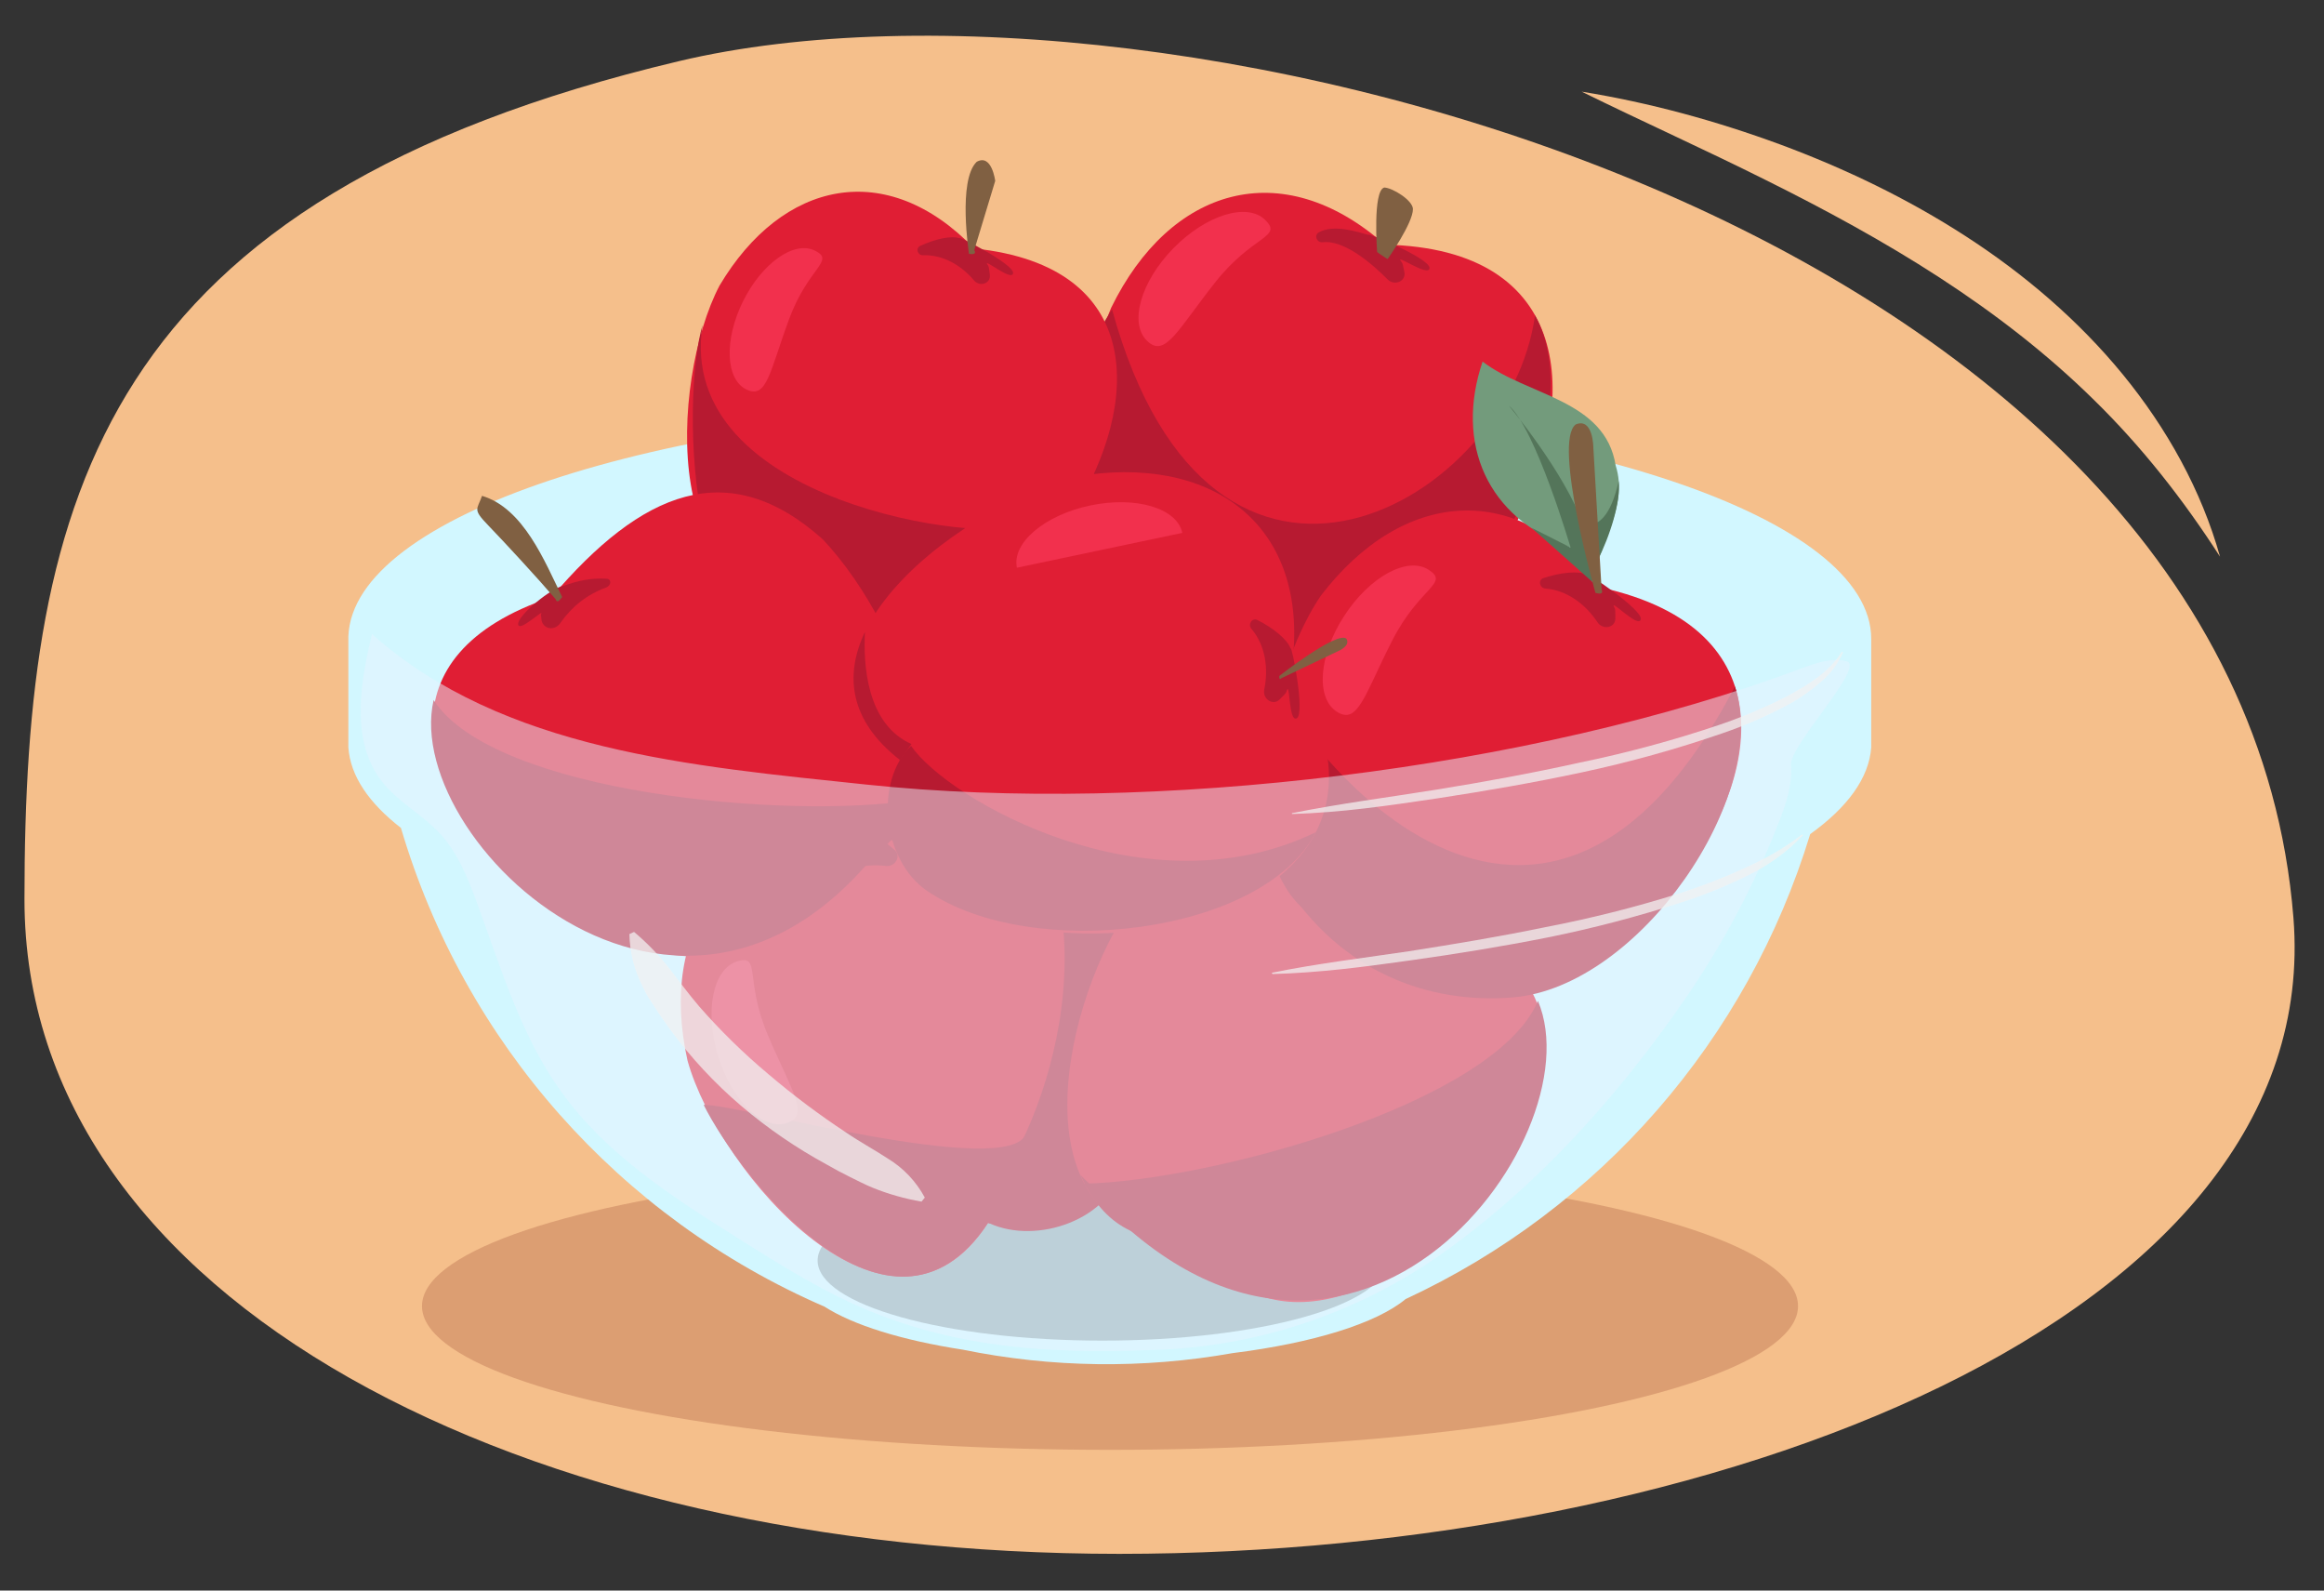 <?xml version="1.0" encoding="iso-8859-1"?>
<!-- Generator: Adobe Illustrator 25.2.3, SVG Export Plug-In . SVG Version: 6.00 Build 0)  -->
<svg version="1.1" id="Artwork" xmlns="http://www.w3.org/2000/svg" xmlns:xlink="http://www.w3.org/1999/xlink" x="0px" y="0px"
	 viewBox="0 0 380 260" style="enable-background:new 0 0 380 260;" xml:space="preserve">
<rect x="0" y="0" width="380" height="260" fill="#333333" stroke="none"/>
<path style="fill:#F5BF8B;" d="M375,150c5.24,65.79-95.074,104-192,104S4,212.998,4,147S16.697,32.397,111,10C191-9,366,37,375,150z
	"/>
<ellipse style="fill:#DC9E72;" cx="181.5" cy="213.5" rx="112.5" ry="23.5"/>
<g id="cherries">
	<path style="fill:#D2F7FF;" d="M305.407,100.791c-6.021-19.423-59.218-34.606-123.954-34.606
		c-64.232,0-117.078,14.948-123.779,34.137c-0.427,1.198-0.667,2.454-0.715,3.725l0,0v18.135l0,0
		c0.34,4.686,3.35,9.067,8.599,13.156c10.35,35.059,35.717,63.721,69.258,78.255c4.686,3.011,12.652,5.494,22.598,7.029
		c14.551,2.969,29.532,3.16,44.153,0.562c13.167-1.652,23.488-4.862,28.268-8.833c31.854-14.778,55.911-42.418,66.154-76.006
		c6.092-4.37,9.618-9.161,9.981-14.187l0,0v-17.701C305.968,103.214,305.779,101.978,305.407,100.791z"/>
	<ellipse style="opacity:0.3;enable-background:new    ;" cx="180.245" cy="206.06" rx="46.555" ry="13.085"/>
	<g>
		<path style="fill:#E01E34;" d="M161.561,199.898c-15.75,24.44-44.009-8.083-49.143-26.526
			c-4.762-21.406,6.096-37.087,28.541-35.988C190.19,99.74,205.167,212.702,161.561,199.898z"/>
		<path style="fill:#B71A31;" d="M159.116,198.267c6.412,5.521,19.051,2.984,23.366-4.678c10.159-18.04,2.307-55.405-15.134-62.486
			C183.109,157.45,167.328,191.522,159.116,198.267z"/>
		<path style="fill:#B71A31;" d="M115.054,180.603c5.857,11.715,30.459,43.345,46.509,19.293c0.087,0.026,0.171,0.042,0.258,0.066
			l5.95-14.673C165.165,192.889,120.354,180.422,115.054,180.603z"/>
		<path style="fill:#B71A31;" d="M144.842,141.547c-3.419-0.403-7.186,0.424-9.685,2.966c-0.691,0.703-1.871,0.044-1.523-0.843
			c1.045-2.655,2.744-5.21,4.201-5.835c-0.952-0.019,10.291-3.339,11.222-2.005c0.93,1.335-6.529,1.659-4.131,2.085
			c0.177,0.063,0.339,0.161,0.477,0.289c0.184,0.145,0.494,0.395,0.87,0.72C147.413,139.909,146.413,141.733,144.842,141.547z"/>
		<path style="fill:#F2304D;" d="M117.399,172.557c2.225,7.299,7.235,12.24,11.189,11.035c3.954-1.205,0.875-5.181-3.016-14.353
			c-3.89-9.172-1.09-13.29-5.043-12.083C116.576,158.363,115.173,165.257,117.399,172.557z"/>
		<path style="fill:#806042;" d="M140.954,138.714c0,0-10.475-8.155-10.265-12.897c0.931-2.961,4.744,0.21,4.744,0.21l5.747,11.559
			C141.179,137.585,142.309,137.81,140.954,138.714z"/>
	</g>
	<g>
		<path style="fill:#E01E34;" d="M203.545,101.701c-27.557,9.274-29.351-33.773-21.857-51.39
			c9.633-19.7,27.902-25.181,44.758-10.319C288.406,41.286,229.636,138.912,203.545,101.701z"/>
		<path style="fill:#B71A31;" d="M181.828,50.569c-22.258,33.973,33.851,62.549,42.004,59.253
			c19.194-7.761,36.369-41.861,27.156-58.276C246.868,81.97,198.229,110.315,181.828,50.569z"/>
		<path style="fill:#B71A31;" d="M182.968,94.891c4.004,6.666,10.602,10.167,20.579,6.81c0.052,0.075,0.108,0.139,0.161,0.212
			l-1.269-3.224C195.661,103.004,187.223,98.057,182.968,94.891z"/>
		<path style="fill:#B71A31;" d="M226.882,45.667c-2.421-2.448-7.052-6.495-10.591-6.067c-0.979,0.118-1.49-1.133-0.664-1.609
			c2.473-1.423,6.567-0.017,8.095,0.404c-0.732-0.609,10.126,3.811,10.021,5.434c-0.106,1.623-6.138-2.777-4.529-0.948
			c0.099,0.16,0.164,0.338,0.192,0.523c0.053,0.228,0.139,0.617,0.231,1.105C229.914,45.991,227.994,46.792,226.882,45.667z"/>
		<path style="fill:#F2304D;" d="M191.852,40.592c-5.334,5.457-7.262,12.224-4.306,15.114c2.956,2.889,4.964-1.721,11.141-9.538
			s11.134-7.338,8.177-10.226S197.187,35.134,191.852,40.592z"/>
		<path style="fill:#806042;" d="M225.173,41.197c0,0-0.757-10.035,1.171-10.543c1.378,0.048,4.67,2.11,4.686,3.514
			c0.027,2.293-4.14,8.185-4.14,8.185S225.828,41.7,225.173,41.197z"/>
	</g>
	<g>
		<path style="fill:#E01E34;" d="M133.756,95.228c-25.848,6.402-24.263-33.025-16.104-48.545
			c10.268-17.261,27.354-20.896,41.627-6.069C215.739,46.435,154.786,131.147,133.756,95.228z"/>
		<path style="fill:#B71A31;" d="M114.868,53.159c-3.452,11.488-3.36,59.596,22.444,53.641c0.042,0.072,8.2-2.343,15.229-8.2
			l15.229-12.886C161.261,89.144,110.368,82.199,114.868,53.159z"/>
		<path style="fill:#B71A31;" d="M159.253,45.828c-2.026-2.416-5.057-4.23-8.319-4.104c-0.902,0.035-1.275-1.145-0.486-1.518
			c2.364-1.114,5.101-1.75,6.465-1.251c-0.622-0.61,8.958,4.237,8.74,5.711s-5.395-2.995-4.063-1.204
			c0.078,0.153,0.125,0.32,0.136,0.492c0.031,0.212,0.081,0.574,0.128,1.026C161.996,46.351,160.184,46.938,159.253,45.828z"/>
		<path style="fill:#F2304D;" d="M121.484,49.268c-3.1,6.264-2.863,12.703,0.53,14.383c3.393,1.68,3.836-2.905,7.003-11.462
			c3.166-8.558,7.619-9.544,4.226-11.223C129.849,39.288,124.585,43.003,121.484,49.268z"/>
		<path style="fill:#806042;" d="M158.441,41.498c0,0-1.863-12.015,1.256-15.044c2.48-1.389,3.031,3.119,3.031,3.119l-3.428,11.314
			C159.299,40.887,159.911,41.746,158.441,41.498z"/>
	</g>
	<g>
		<path style="fill:#E01E34;" d="M195.758,202.827c-30.102,0.345-22.588-37.056-11.528-53.926
			c12.827-16.329,27.782-12.896,45.315,1.551C288.466,159.083,218.553,240.834,195.758,202.827z"/>
		<path style="fill:#B71A31;" d="M177.142,193.49c42.173,48.031,84.034-7.05,74.328-29.875
			C244.458,180.376,197.81,193.097,177.142,193.49z"/>
		<path style="fill:#B71A31;" d="M176.652,192.04c3.894,8.641,9.823,11.266,19.108,10.788c0.038,0.08,0.082,0.157,0.122,0.236
			c-0.234-1.142-0.455-2.286-0.681-3.43C187.391,201.365,181.909,197.497,176.652,192.04z"/>
		<path style="fill:#B71A31;" d="M228.853,154.851c-2.313-2.309-5.091-3.812-8.375-4.392c-0.908-0.161-1.151-1.21-0.334-1.404
			c2.446-0.581,4.633-0.516,7.124-0.089c1.865-0.098,8.288,3.432,8.419,4.875c0.131,1.443-4.825-1.959-3.983-0.943
			c0.065,0.078,0.067,0.189,0.058,0.435c-0.009,0.246,0.107,0.519,0.002,0.923C231.444,155.482,229.916,155.912,228.853,154.851z"/>
		<path style="fill:#806042;" d="M227.817,150.735c1.791-6.241,3.659-15.395,9.993-18.592c1.196,2.117,1.95,1.806-0.156,4.941
			c-2.106,3.134-6.398,9.839-8.717,13.786C228.802,151.797,228.078,150.911,227.817,150.735z"/>
	</g>
	<g>
		<path style="fill:#E01E34;" d="M227.291,152.056c-28.843,3.668-22.128-38.89-11.313-54.687
			c13.322-17.418,32.313-19.196,45.913-1.307C322.384,109.528,245.546,193.675,227.291,152.056z"/>
		<path style="fill:#B71A31;" d="M205.258,104.457c-0.049,4.128-4.052,26.085,4.686,39.83c9.174,14.431,23.43,19.915,37.487,18.744
			c20.632-1.719,42.048-32.902,36.247-50.81C250.946,174.746,208.772,119.686,205.258,104.457z"/>
		<path style="fill:#B71A31;" d="M208.456,141.328c2.614,7.324,8.393,12.055,18.836,10.728c0.036,0.084,0.078,0.158,0.116,0.24
			l-0.609-3.411C219.304,151.781,212.006,145.269,208.456,141.328z"/>
		<path style="fill:#B71A31;" d="M261.201,101.712c-1.891-2.877-4.948-5.228-8.502-5.505c-0.983-0.077-1.237-1.404-0.334-1.708
			c2.705-0.909,5.754-1.251,7.17-0.538c-0.598-0.741,9.178,5.73,8.755,7.301c-0.423,1.571-5.471-3.931-4.254-1.821
			c0.066,0.176,0.095,0.363,0.085,0.551c0.007,0.234,0.015,0.632,0.009,1.129C264.11,102.627,262.07,103.034,261.201,101.712z"/>
		<path style="fill:#F2304D;" d="M219.805,100.657c-4.156,6.4-4.715,13.414-1.248,15.665c3.467,2.251,4.529-2.664,9.047-11.543
			s9.473-9.385,6.005-11.635C230.142,90.894,223.962,94.256,219.805,100.657z"/>
		<path style="fill:#739B7C;" d="M256.808,89.501c-13.63-4.76-18.943-16.956-14.388-30.395c7.312,5.62,20.039,6.155,21.761,16.998
			c2.162,6.811-2.846,12.819-3.744,19.147L256.808,89.501z"/>
		<path style="fill:#54755A;" d="M246.706,66.301c0,0,9.022,10.717,12.169,19.453c2.49,0.466,4.518-1.421,5.8-7.11
			c0.35,3.38-1.425,9.012-3.539,13.138c-0.616,1.204-0.154,2.075-0.849,3.264l-9.871-8.773l6.389,3.227
			C256.807,89.5,251.088,70.036,246.706,66.301z"/>
		<path style="fill:#806042;" d="M260.87,96.913c0,0-6.995-24.638-3.23-27.529c2.865-1.193,2.891,3.766,2.891,3.766l1.347,23.208
			C261.878,96.359,262.433,97.368,260.87,96.913z"/>
	</g>
	<g>
		<path style="fill:#E01E34;" d="M90.174,97.625c14.722-17.303,28.841-23.31,44.337-9.489c13.853,14.664,27.821,50.163-1.873,55.112
			C116.875,184.669,33.686,116.474,90.174,97.625z"/>
		<path style="fill:#B71A31;" d="M70.902,114.435c-5.544,24.176,45.344,71.044,78.421,16.35
			C128.908,134.031,80.751,129.703,70.902,114.435z"/>
		<path style="fill:#B71A31;" d="M132.624,140.006c-0.021,1.165-0.038,2.331-0.068,3.496c0.026-0.085,0.056-0.168,0.079-0.253
			c9.225-1.161,14.601-4.787,16.916-13.977C145.335,135.568,140.618,140.339,132.624,140.006z"/>
		<path style="fill:#B71A31;" d="M88.658,101.759c-0.175-0.38-0.109-0.669-0.161-0.909c-0.052-0.241-0.069-0.35-0.019-0.438
			c0.651-1.148-3.63,3.072-3.755,1.628c-0.125-1.443,5.578-6.047,7.431-6.278c2.377-0.858,4.519-1.307,7.029-1.164
			c0.838,0.047,0.783,1.123-0.082,1.441c-3.131,1.148-5.602,3.116-7.473,5.795C90.768,103.065,89.188,102.91,88.658,101.759z"/>
		<path style="fill:#806042;" d="M90.845,97.93c-2.977-3.478-8.38-9.324-11.004-12.04c-2.624-2.716-1.827-2.542-1.022-4.837
			c6.798,2.034,10.244,10.717,13.105,16.547C91.698,97.819,91.141,98.818,90.845,97.93z"/>
	</g>
	<g>
		<path style="fill:#E01E34;" d="M147.124,124.207c-22.955-17.846,11.935-43.124,30.76-46.61
			c21.742-2.855,36.404,9.345,33.329,31.606C244.366,161.563,130.523,166.513,147.124,124.207z"/>
		<path style="fill:#B71A31;" d="M148.965,121.916c-6.066,5.9-4.654,18.713,2.598,23.688c17.073,11.711,54.985,7.187,63.578-9.561
			C187.506,149.417,154.959,130.69,148.965,121.916z"/>
		<path style="fill:#B71A31;" d="M141.432,103.293c-3.344,7.021-2.617,14.454,5.694,20.916c-0.034,0.085-0.057,0.167-0.088,0.251
			l1.986-2.839C141.683,118.356,141.145,108.589,141.432,103.293z"/>
		<path style="fill:#B71A31;" d="M206.723,112.702c0.703-3.37,0.212-7.196-2.1-9.909c-0.639-0.75,0.121-1.867,0.974-1.442
			c2.553,1.275,4.948,3.193,5.441,4.7c0.103-0.946,2.418,10.546,1.007,11.355s-1.076-6.65-1.712-4.299
			c-0.078,0.171-0.191,0.324-0.33,0.449c-0.161,0.17-0.437,0.457-0.794,0.803C208.128,115.408,206.4,114.25,206.723,112.702z"/>
		<path style="fill:#F2304D;" d="M193.321,87.107c-0.853-4.044-7.597-6.05-15.065-4.477c-7.467,1.572-12.831,6.127-11.979,10.172"/>
		<path style="fill:#806042;" d="M209.182,110.486c0,0,9.482-7.406,10.971-6.079c0.722,1.175-1.3,2.004-1.3,2.004l-9.362,4.467
			C209.491,110.878,209.124,111.31,209.182,110.486z"/>
	</g>
	<path style="opacity:0.5;fill:#E9F5FF;enable-background:new    ;" d="M290.857,134.424c1.171-3.011,2.261-6.174,1.992-9.372
		c-0.269-3.198,12.23-16.12,9.102-16.951c-2.46-0.656-5.037,0.281-7.415,1.171c-44.141,16.471-106.031,23.933-152.878,18.978
		c-28.502-3.011-59.406-5.541-80.832-24.601c-1.968,8.118-3.514,17.572,1.64,24.121c2.636,3.374,6.642,5.401,9.524,8.552
		s4.405,7.029,5.857,10.871c3.971,10.743,7.228,22,13.929,31.279c7.345,10.262,18.299,17.291,28.982,23.992
		c7.111,4.475,14.257,8.974,22.047,12.09c13.929,5.565,28.116,6.818,45.535,6.127c16.809-0.448,33.121-5.799,46.93-15.393
		c15.838-11.117,29.064-25.773,40.135-41.81C281.673,154.43,286.859,144.679,290.857,134.424z"/>
	<g style="opacity:0.74;">
		<path style="fill:#F2F2F2;" d="M207.963,159.014c3.714-0.761,7.451-1.359,11.176-1.91l11.211-1.605
			c7.462-1.171,14.89-2.402,22.258-3.924c7.393-1.416,14.7-3.255,21.883-5.506c3.569-1.141,7.07-2.487,10.485-4.03
			c1.699-0.761,3.374-1.605,5.002-2.519c1.634-0.93,3.2-1.975,4.686-3.128l0.141,0.152c-2.648,2.77-5.781,5.033-9.243,6.677
			c-3.409,1.669-6.933,3.094-10.543,4.264c-7.217,2.34-14.563,4.265-22,5.764c-7.427,1.476-14.901,2.683-22.399,3.737
			c-3.749,0.515-7.486,1.043-11.246,1.441s-7.533,0.691-11.328,0.797L207.963,159.014z"/>
	</g>
	<g style="opacity:0.74;">
		<path style="fill:#F2F2F2;" d="M211.243,132.925c3.924-0.785,7.849-1.429,11.785-2.038c3.936-0.609,7.884-1.171,11.809-1.804
			c7.861-1.265,15.686-2.706,23.43-4.416c7.782-1.599,15.458-3.676,22.984-6.221c3.736-1.275,7.377-2.813,10.895-4.604
			c3.421-1.863,6.912-3.913,9.02-7.31l0.187,0.094c-0.814,1.872-2.054,3.529-3.62,4.838c-1.526,1.34-3.186,2.518-4.955,3.514
			c-3.537,1.922-7.228,3.544-11.035,4.85c-7.566,2.612-15.285,4.76-23.113,6.431c-7.814,1.675-15.698,3.034-23.582,4.241
			c-3.948,0.586-7.896,1.171-11.855,1.64c-3.96,0.469-7.954,0.797-11.949,0.925L211.243,132.925z"/>
	</g>
	<g style="opacity:0.74;">
		<path style="fill:#F2F2F2;" d="M150.677,196.419c-2.741-0.469-5.423-1.231-8.001-2.273c-1.253-0.515-2.507-1.171-3.749-1.781
			c-1.242-0.609-2.507-1.289-3.725-1.992c-4.976-2.699-9.66-5.907-13.976-9.571c-4.343-3.696-8.242-7.883-11.621-12.476
			c-0.82-1.171-1.687-2.343-2.437-3.514c-0.387-0.597-0.785-1.171-1.171-1.804c-0.387-0.633-0.679-1.253-0.996-1.898
			c-1.321-2.615-2.033-5.494-2.085-8.423l0.761-0.351c2.132,1.793,4.071,3.803,5.787,5.998c1.617,2.085,3.163,4.206,4.885,6.209
			c3.471,3.963,7.243,7.653,11.281,11.035c4.033,3.436,8.274,6.621,12.699,9.536c2.214,1.523,4.522,2.753,6.853,4.276
			c2.542,1.55,4.625,3.75,6.033,6.373L150.677,196.419z"/>
	</g>
</g>
<g>
	<path style="fill:#F5BF8B;" d="M258.62,14.982c11.079,1.79,21.915,4.755,32.477,8.638c10.542,3.914,20.809,8.83,30.366,15.024
		c9.546,6.179,18.369,13.697,25.622,22.544C354.322,70.019,359.973,80.174,363,91c-6.072-9.439-12.844-18.021-20.572-25.584
		c-7.697-7.584-16.251-14.173-25.321-20.065c-9.075-5.892-18.662-11.089-28.493-15.975C278.787,24.463,268.695,19.929,258.62,14.982
		z"/>
</g>
</svg>
